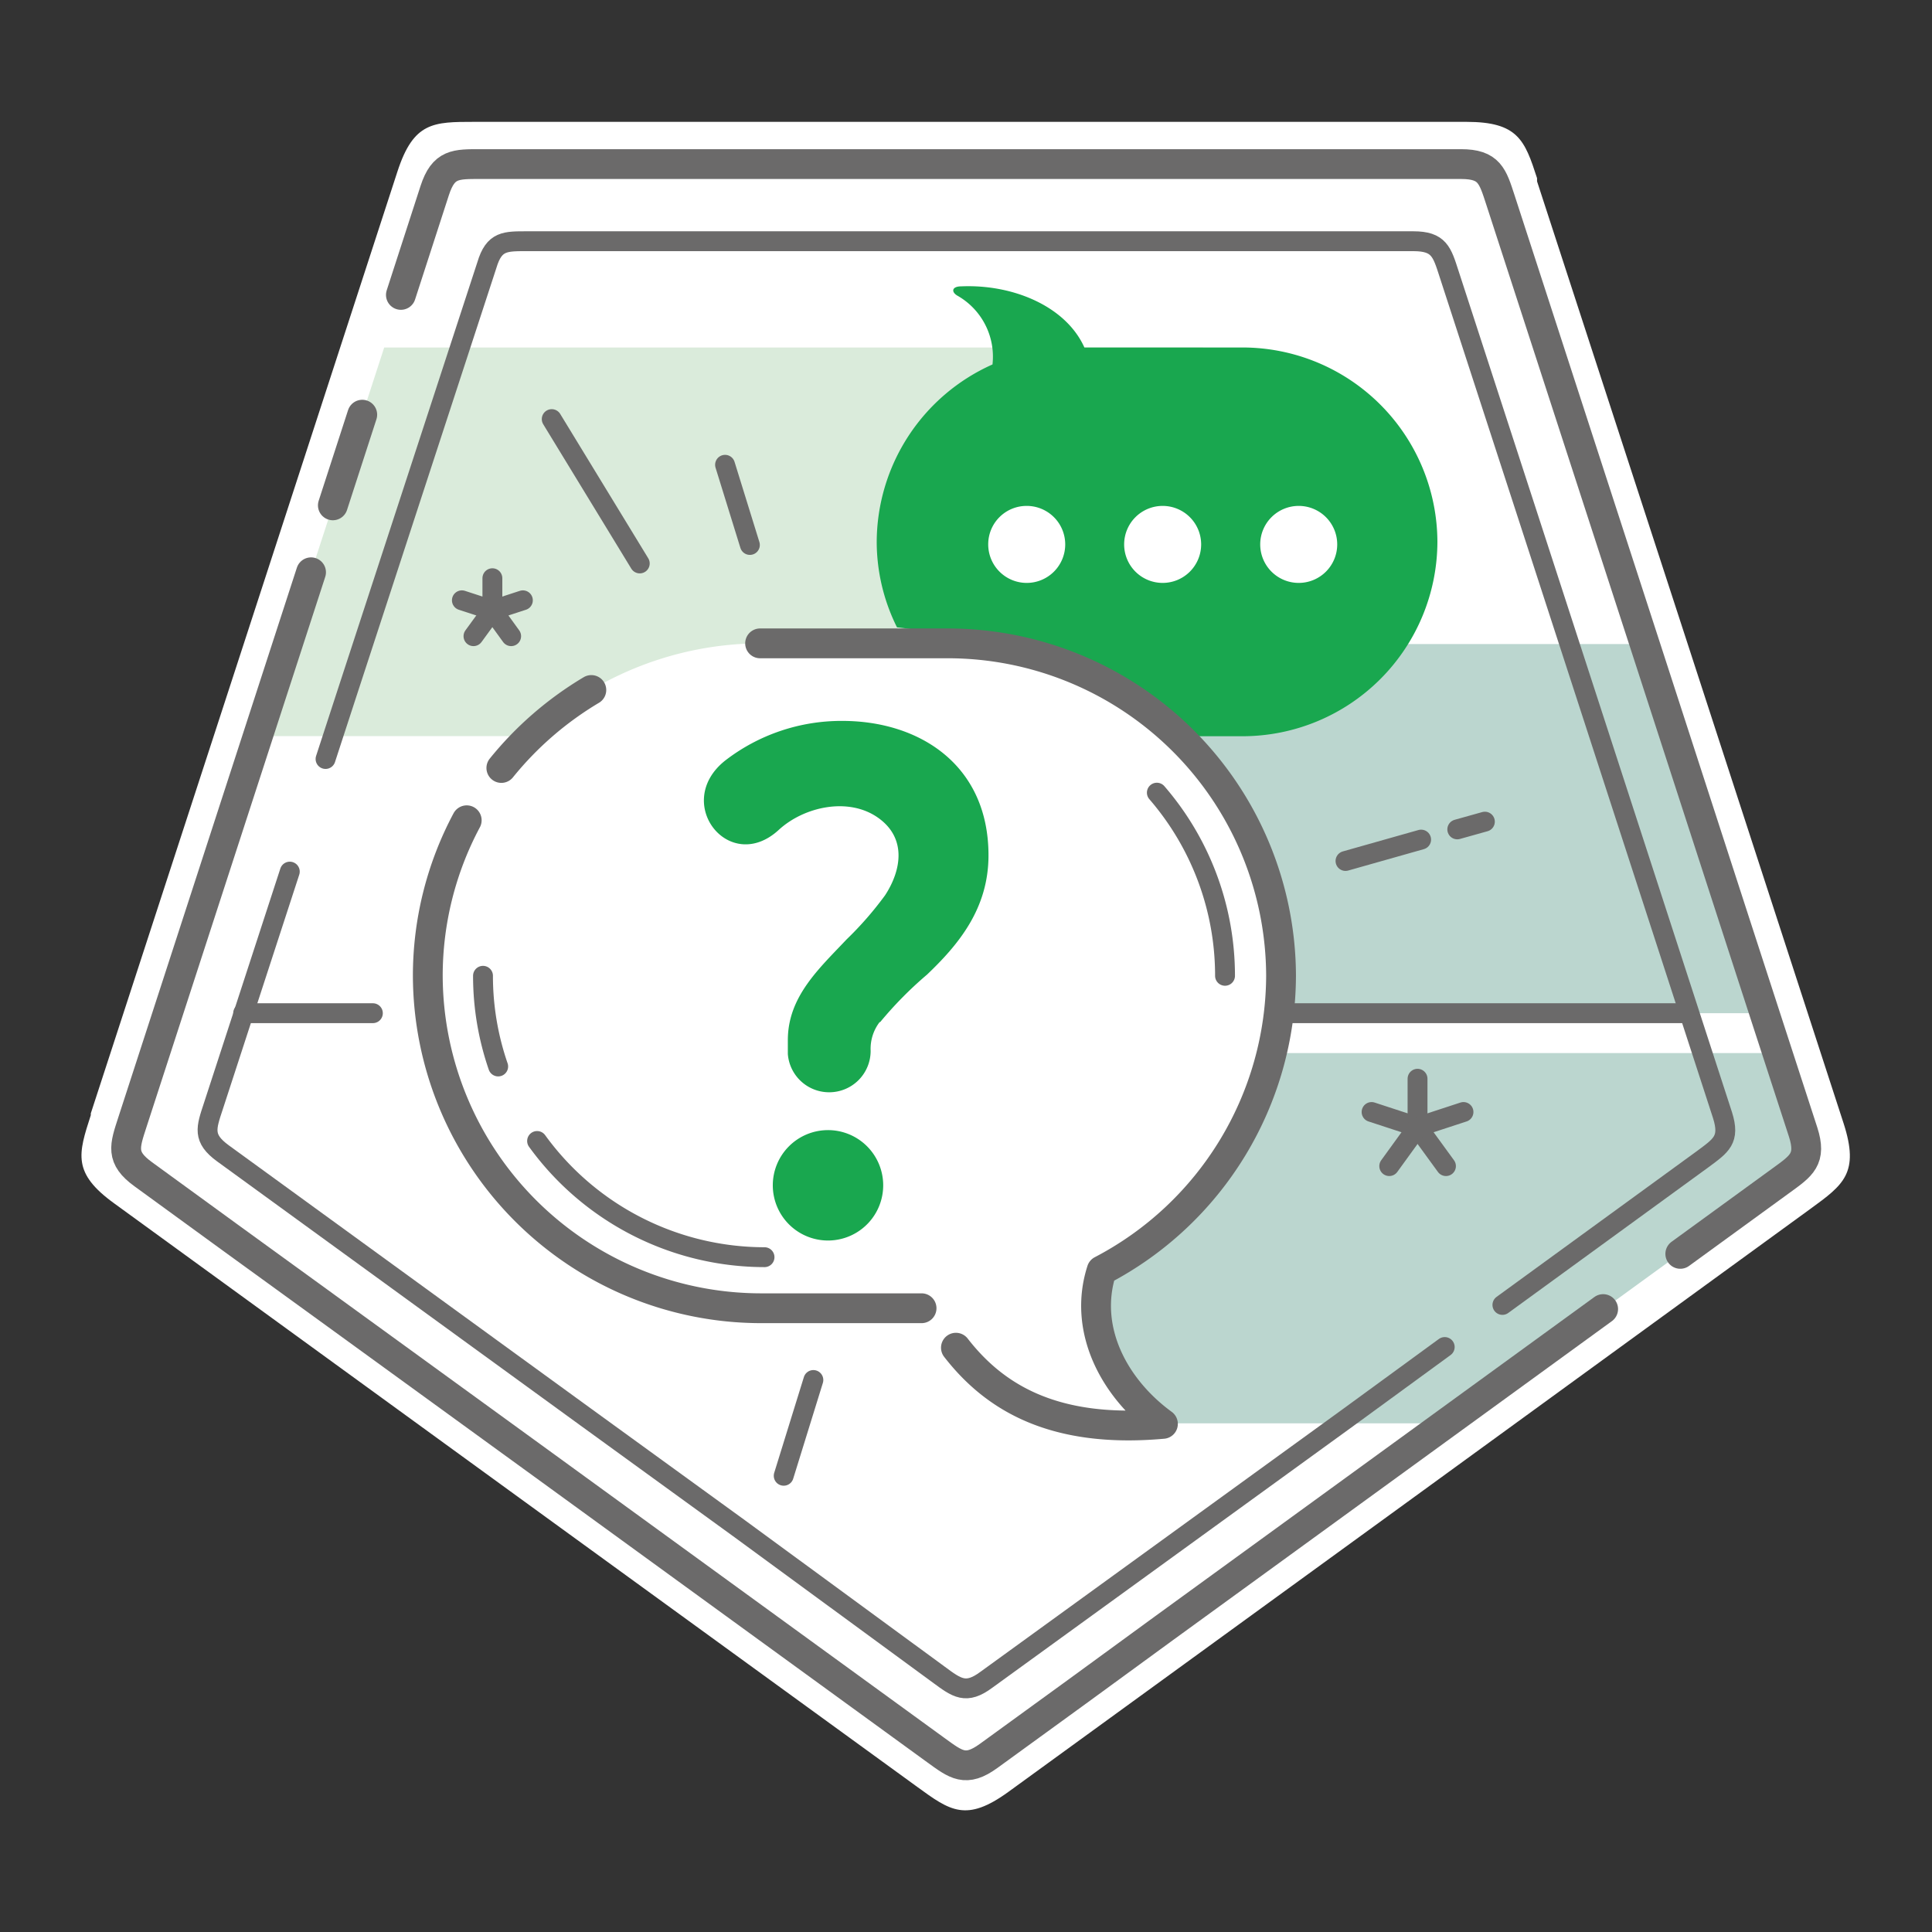 <svg id="b9649300-67fc-4524-bd19-8d798a8aa8c9" data-name="Layer 1" xmlns="http://www.w3.org/2000/svg" viewBox="0 0 140 140"><rect x="0" y="0" width="140" height="140" fill="#333333" stroke="none"/><title>achievement_question</title><path d="M102.41,108.53,73.08,129.84c-3.07,2.23-4.23,1.38-6.62-.36l-.11-.08L37.62,108.53,8.3,87.22C5.22,85,5.67,83.62,6.58,80.81l0-.13,11-33.77L28.8,12.43c1.17-3.6,2.61-3.6,5.57-3.6h71.89c3.74,0,4.23,1.33,5.12,4.08l0,.1,0,.13,11,33.78,11.21,34.47c1.17,3.61,0,4.46-2.39,6.2l-.11.08Z" fill="#fff" fill-rule="evenodd"/><polygon points="18.68 53.34 21.6 44.37 27.84 25.18 87.17 25.18 87.17 35.71 68.48 35.71 68.48 45.98 87.17 45.98 87.17 53.34 18.68 53.34" fill="#daebdb" fill-rule="evenodd"/><path d="M83.65,103.14h21.16l24.25-17.62c1.49-1.08,2.23-1.56,1.6-3.52l-1.85-5.69H92.14A24.23,24.23,0,0,1,80,92c-1,.56-1,3.62.2,6.34.93,2.14,2.86,4,3.42,4.83Zm44.22-29.72L119.58,47.9l-.4-1.23H68.74A24.13,24.13,0,0,1,92.8,70.73h0a23.85,23.85,0,0,1-.15,2.69Z" fill="#bbd6cf" fill-rule="evenodd"/><polyline points="102.72 78.17 102.72 81.67 99.39 80.58" fill="none" stroke="#6b6a6a" stroke-linecap="round" stroke-linejoin="round" stroke-width="1.44" fill-rule="evenodd"/><polyline points="106.05 80.58 102.72 81.67 104.78 84.5" fill="none" stroke="#6b6a6a" stroke-linecap="round" stroke-linejoin="round" stroke-width="1.44" fill-rule="evenodd"/><line x1="100.67" y1="84.5" x2="102.72" y2="81.67" fill="none" stroke="#6b6a6a" stroke-linecap="round" stroke-linejoin="round" stroke-width="1.44"/><line x1="17.62" y1="73.42" x2="27.02" y2="73.42" fill="none" stroke="#6b6a6a" stroke-linecap="round" stroke-linejoin="round" stroke-width="1.44"/><line x1="92.64" y1="73.42" x2="122.34" y2="73.42" fill="none" stroke="#6b6a6a" stroke-linecap="round" stroke-linejoin="round" stroke-width="1.44"/><path d="M55.08,46.62H68.69A24.16,24.16,0,0,1,92.78,70.71h0A24.15,24.15,0,0,1,79.85,92l-.48,3.68,1.44,3.71,2.84,3.71-8.42-1.63-6.55-4.35-1-2.36H55.08A24.16,24.16,0,0,1,31,70.71h0A24.16,24.16,0,0,1,55.08,46.62Z" fill="#fff" fill-rule="evenodd"/><line x1="52.54" y1="33.68" x2="54.34" y2="39.49" fill="none" stroke="#6b6a6a" stroke-linecap="round" stroke-linejoin="round" stroke-width="1.44"/><line x1="58.94" y1="100" x2="56.79" y2="106.94" fill="none" stroke="#6b6a6a" stroke-linecap="round" stroke-linejoin="round" stroke-width="1.44"/><polyline points="35.68 41.9 35.68 44.22 33.47 43.5" fill="none" stroke="#6b6a6a" stroke-linecap="round" stroke-linejoin="round" stroke-width="1.44" fill-rule="evenodd"/><polyline points="37.89 43.5 35.68 44.22 37.04 46.1" fill="none" stroke="#6b6a6a" stroke-linecap="round" stroke-linejoin="round" stroke-width="1.44" fill-rule="evenodd"/><line x1="34.31" y1="46.1" x2="35.68" y2="44.22" fill="none" stroke="#6b6a6a" stroke-linecap="round" stroke-linejoin="round" stroke-width="1.44"/><line x1="46.36" y1="40.83" x2="39.98" y2="30.37" fill="none" stroke="#6b6a6a" stroke-linecap="round" stroke-linejoin="round" stroke-width="1.44"/><path d="M63.76,74.09a27.5,27.5,0,0,1,3.42-3.47c2.25-2.15,4.45-4.75,4.45-8.64,0-6.55-5-9.74-10.59-9.74a13.77,13.77,0,0,0-8.5,2.88c-3.84,3.06.32,8.33,3.91,5,1.82-1.66,5-2.37,7.14-.89s1.73,3.83.55,5.64a24.78,24.78,0,0,1-2.8,3.21c-2,2.12-4.25,4.15-4.25,7.29v.5c0,.17,0,.34,0,.51a3,3,0,0,0,3,2.77h0a3,3,0,0,0,3-3,3.19,3.19,0,0,1,.67-2.11Zm-3.62,15.8a4,4,0,1,0-4.14-4A4,4,0,0,0,60.14,89.89Z" fill="#19a74f" fill-rule="evenodd"/><path d="M55.4,91.1a20.38,20.38,0,0,1-16.48-8.42m-2.82-5.4A20.12,20.12,0,0,1,35,70.71M83.83,57.44a20.27,20.27,0,0,1,4.94,13.27h0" fill="none" stroke="#6b6a6a" stroke-linecap="round" stroke-linejoin="round" stroke-width="1.44" fill-rule="evenodd"/><path d="M107.6,59.54l-2,.56m-2.62.74-5.48,1.55" fill="none" stroke="#6b6a6a" stroke-linecap="round" stroke-linejoin="round" stroke-width="1.44" fill-rule="evenodd"/><path d="M85,53.35h5.08a14.13,14.13,0,0,0,14.08-14.09h0A14.13,14.13,0,0,0,90.06,25.18H78.58c-1.35-3-5.19-4.59-8.92-4.43-.67,0-.75.38-.31.66a5.08,5.08,0,0,1,2.57,5,14.13,14.13,0,0,0-8.39,12.87h0A13.9,13.9,0,0,0,65,45.46a22,22,0,0,1,5.38,1.25A24.17,24.17,0,0,1,85,53.35ZM94.1,36.66a2.79,2.79,0,1,1-2.78,2.78,2.79,2.79,0,0,1,2.78-2.78Zm-9.85,0a2.79,2.79,0,1,1-2.79,2.78,2.79,2.79,0,0,1,2.79-2.78Zm-9.86,0a2.79,2.79,0,1,1-2.78,2.78A2.78,2.78,0,0,1,74.39,36.66Z" fill="#19a74f" fill-rule="evenodd"/><path d="M42.85,50a24.5,24.5,0,0,0-6.52,5.65m-2.51,3.79A23.92,23.92,0,0,0,31,70.71h0A24.16,24.16,0,0,0,55.08,94.8h11.7m2.49,2.86c2.74,3.53,7,6.24,15,5.52-3.55-2.59-5.81-6.86-4.44-11.12a24.18,24.18,0,0,0,13-21.35h0A24.16,24.16,0,0,0,68.7,46.62H55.08" fill="none" stroke="#6b6a6a" stroke-linecap="round" stroke-linejoin="round" stroke-width="2.16" fill-rule="evenodd"/><path d="M108.87,94.56,123.38,84c1.35-1,2-1.41,1.44-3.19L114.81,50l-4.27-13.14L105,19.83c-.51-1.58-.72-2.35-2.58-2.35H38.28c-1.67,0-2.47-.05-3,1.73L25.22,50l-1.63,5M21,63.16l-5.54,17c-.52,1.58-.81,2.32.7,3.42l26.21,19.05,11.18,8.11L68,121.33c1.35,1,2,1.49,3.48.39l26.21-19,7-5.11" fill="none" stroke="#6b6a6a" stroke-linecap="round" stroke-linejoin="round" stroke-width="1.44" fill-rule="evenodd"/><path d="M26.25,30.05l-2.13,6.57m-1.58,4.85L9.6,81.3c-.57,1.76-.89,2.58.78,3.79l6.43,4.68,6.26,4.54,16.32,11.85L67.8,126.81c1.49,1.08,2.17,1.64,3.84.43l6.43-4.67L84.33,118l16.32-11.86,15.52-11.28m5.59-4,7.3-5.31c1.49-1.08,2.23-1.56,1.6-3.52l-2.46-7.56-2.39-7.36L119.58,47.9,108.73,14.5c-.57-1.75-.8-2.61-2.86-2.61h-71c-1.85,0-2.73-.05-3.37,1.92l-2.45,7.56" fill="none" stroke="#6b6a6a" stroke-linecap="round" stroke-linejoin="round" stroke-width="2.16" fill-rule="evenodd"/></svg>